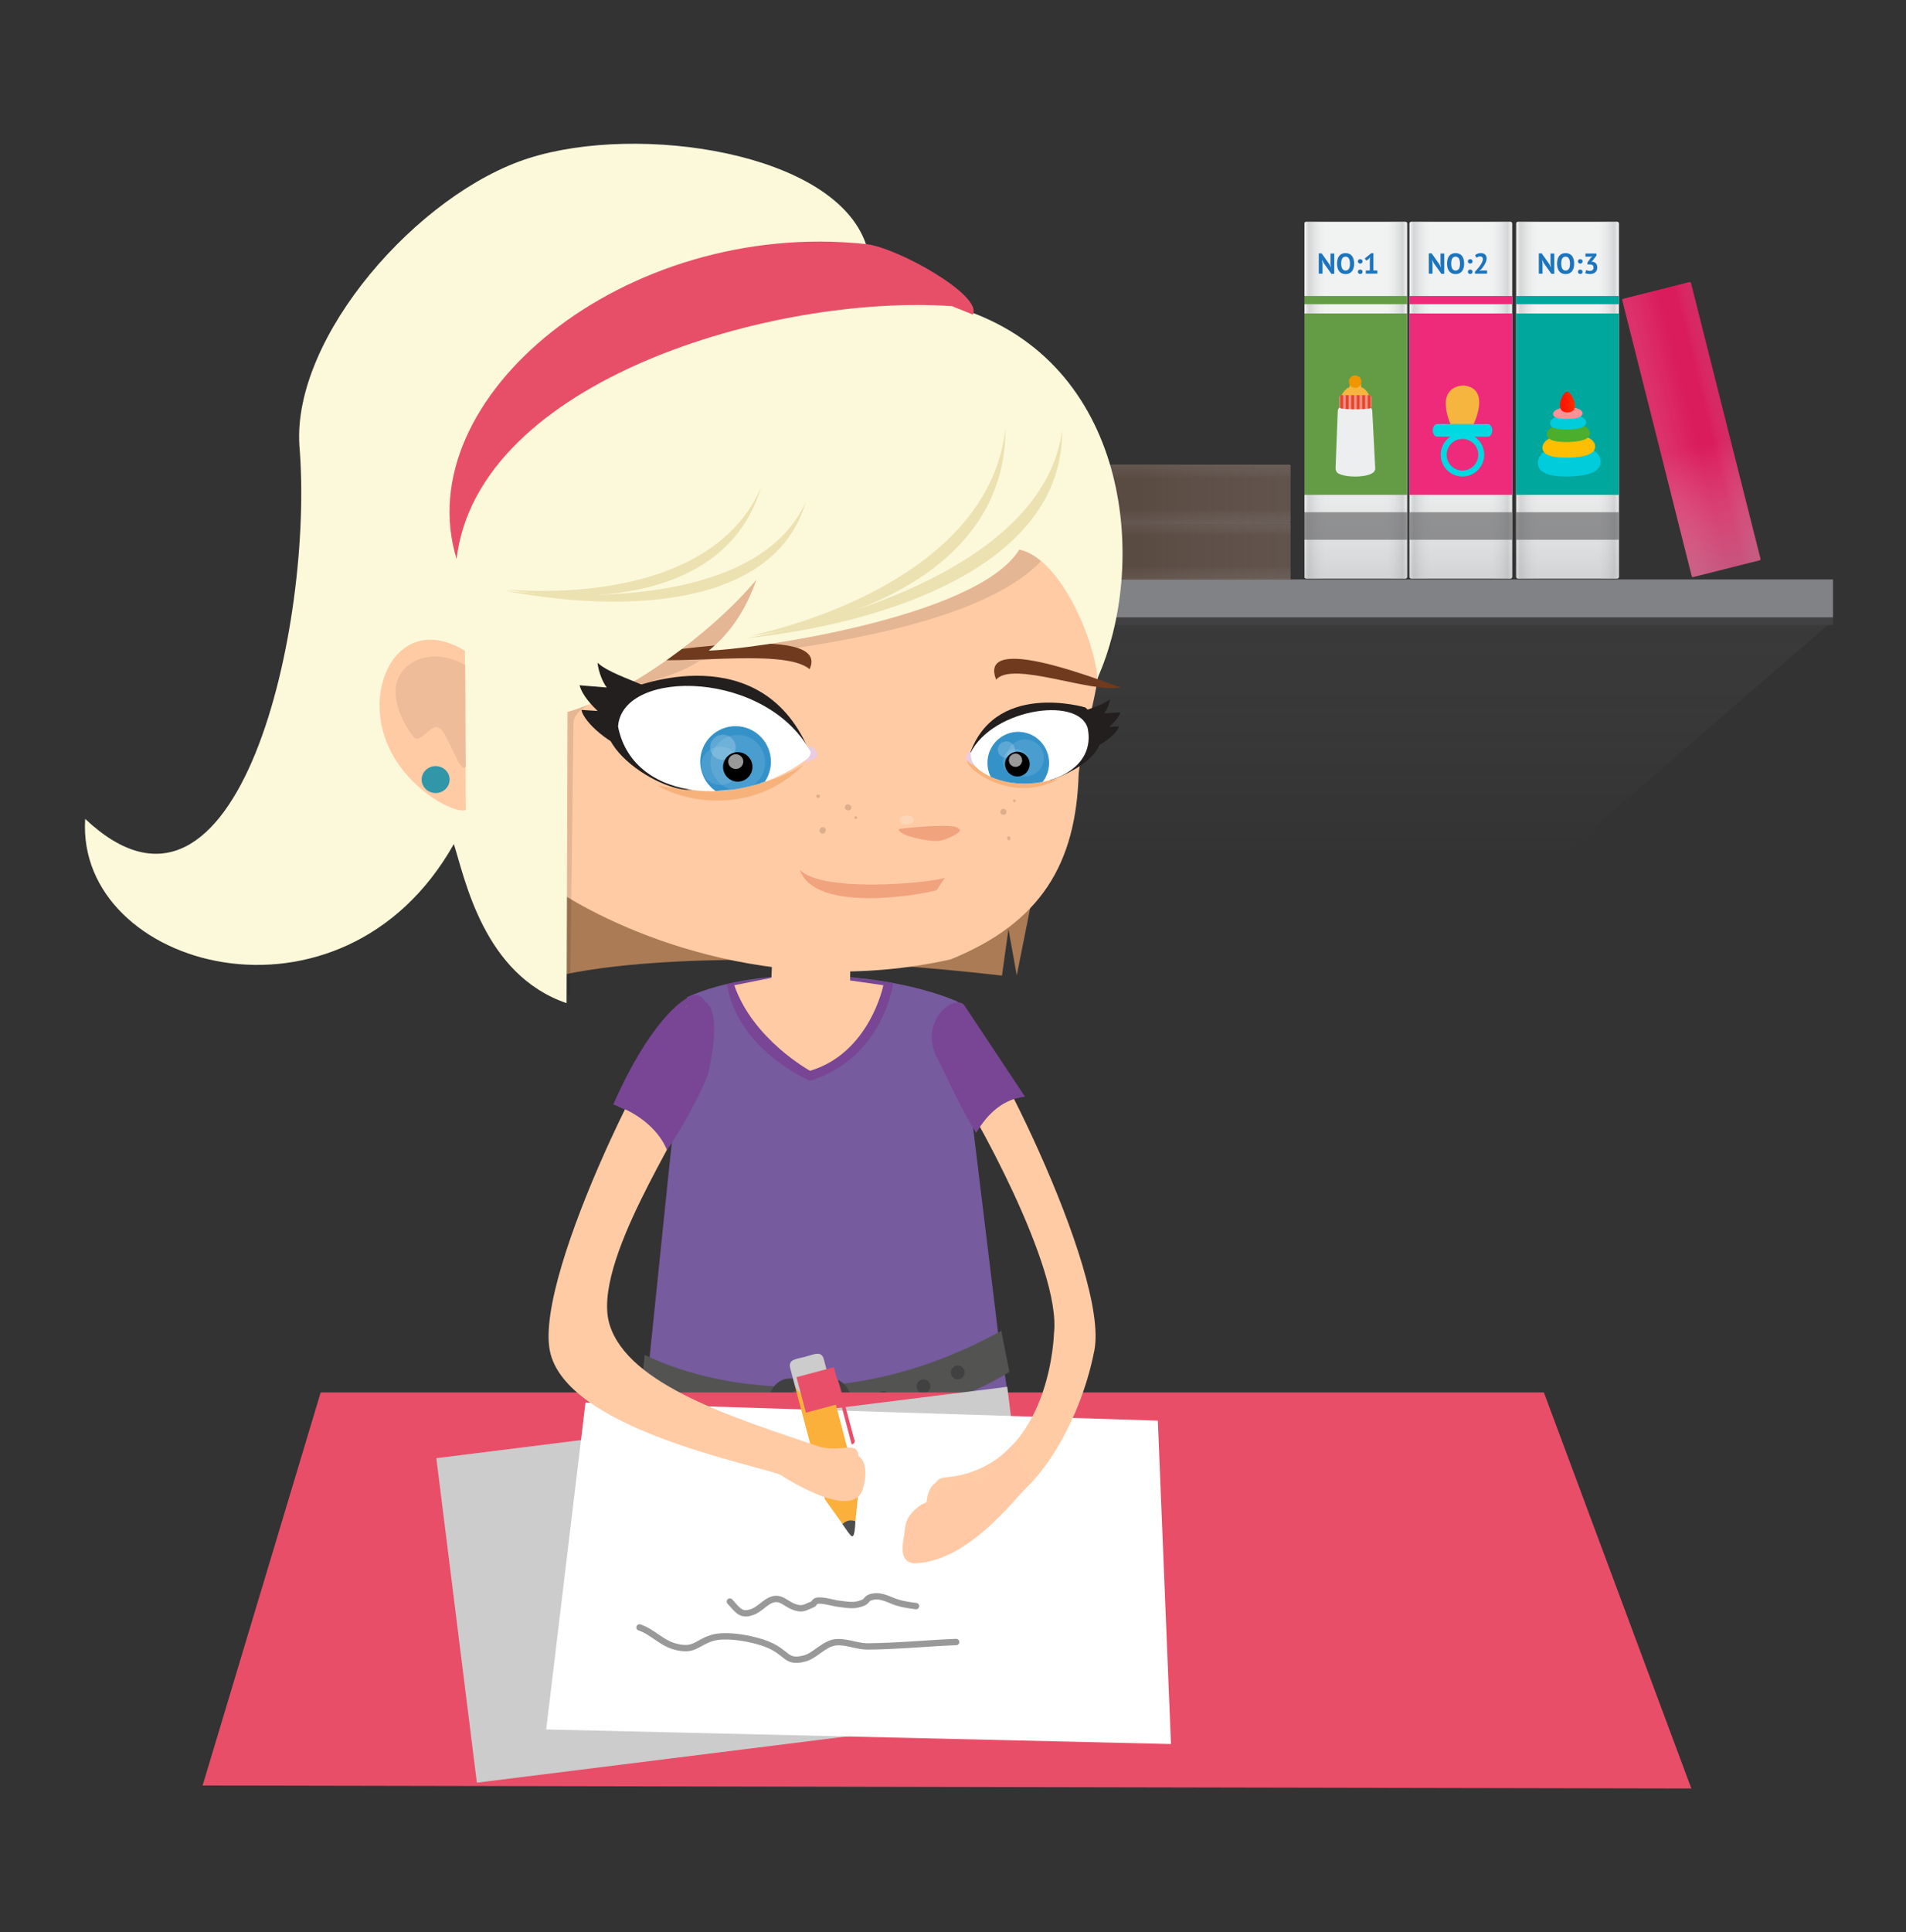<svg enable-background="new 675 674 150 152" height="152" viewBox="675 674 150 152" width="150" xmlns="http://www.w3.org/2000/svg" xmlns:xlink="http://www.w3.org/1999/xlink"><rect x="675" y="674" width="150" height="152" fill="#333333" stroke="none"/><linearGradient id="a" gradientTransform="matrix(1 0 0 -1 -402.055 1196.359)" gradientUnits="userSpaceOnUse" x1="1185.996" x2="1185.996" y1="494.504" y2="454.974"><stop offset="0" stop-color="#414042"/><stop offset="1" stop-color="#808285" stop-opacity="0"/></linearGradient><linearGradient id="b"><stop offset="0" stop-color="#f1f2f2"/><stop offset=".043" stop-color="#a7a9ac"/><stop offset=".226" stop-color="#f1f2f2" stop-opacity="0"/></linearGradient><linearGradient id="c" gradientTransform="matrix(0 1 -1 0 1054.496 -1207.295)" gradientUnits="userSpaceOnUse" x1="1917.846" x2="1922.373" xlink:href="#b" y1="290.873" y2="290.873"/><linearGradient id="d" gradientTransform="matrix(0 -1 -1 0 1054.498 1951.811)" gradientUnits="userSpaceOnUse" x1="1236.69" x2="1241.219" xlink:href="#b" y1="290.875" y2="290.875"/><linearGradient id="e"><stop offset="0" stop-color="#a7a9ac"/><stop offset=".618" stop-color="#f1f2f2" stop-opacity="0"/></linearGradient><linearGradient id="f" gradientTransform="matrix(0 -1 -1 0 1054.498 1951.811)" gradientUnits="userSpaceOnUse" x1="1238.955" x2="1238.955" xlink:href="#e" y1="278.237" y2="296.977"/><linearGradient id="g" gradientTransform="matrix(0 1 -1 0 1054.496 -1207.295)" gradientUnits="userSpaceOnUse" x1="1922.369" x2="1926.898" xlink:href="#b" y1="290.873" y2="290.873"/><linearGradient id="h" gradientTransform="matrix(0 -1 -1 0 1054.498 1951.811)" gradientUnits="userSpaceOnUse" x1="1232.209" x2="1236.736" xlink:href="#b" y1="290.875" y2="290.875"/><linearGradient id="i" gradientTransform="matrix(0 -1 -1 0 1054.498 1951.811)" gradientUnits="userSpaceOnUse" x1="1234.47" x2="1234.47" xlink:href="#e" y1="278.24" y2="296.98"/><linearGradient id="j" gradientTransform="matrix(-1 0 0 -1 2757.051 1196.359)" gradientUnits="userSpaceOnUse" x1="1971.312" x2="1979.391" xlink:href="#b" y1="490.88" y2="490.88"/><linearGradient id="k" gradientTransform="matrix(1 0 0 -1 -402.055 1196.359)" gradientUnits="userSpaceOnUse" x1="1179.715" x2="1187.793" xlink:href="#b" y1="490.88" y2="490.88"/><linearGradient id="l" gradientTransform="matrix(1 0 0 -1 -402.055 1196.359)" gradientUnits="userSpaceOnUse" x1="1183.755" x2="1183.755" xlink:href="#e" y1="477.179" y2="497.494"/><linearGradient id="m" gradientTransform="matrix(-1 0 0 -1 2757.051 1196.359)" gradientUnits="userSpaceOnUse" x1="1963.049" x2="1971.125" xlink:href="#b" y1="490.88" y2="490.88"/><linearGradient id="n" gradientTransform="matrix(1 0 0 -1 -402.055 1196.359)" gradientUnits="userSpaceOnUse" x1="1187.98" x2="1196.057" xlink:href="#b" y1="490.88" y2="490.88"/><linearGradient id="o" gradientTransform="matrix(1 0 0 -1 -402.055 1196.359)" gradientUnits="userSpaceOnUse" x1="1192.02" x2="1192.02" xlink:href="#e" y1="477.179" y2="497.494"/><linearGradient id="p" gradientTransform="matrix(-1 0 0 -1 2757.051 1196.359)" gradientUnits="userSpaceOnUse" x1="1954.648" x2="1962.725" xlink:href="#b" y1="490.88" y2="490.88"/><linearGradient id="q" gradientTransform="matrix(1 0 0 -1 -402.055 1196.359)" gradientUnits="userSpaceOnUse" x1="1196.381" x2="1204.457" xlink:href="#b" y1="490.88" y2="490.88"/><linearGradient id="r" gradientTransform="matrix(1 0 0 -1 -402.055 1196.359)" gradientUnits="userSpaceOnUse" x1="1200.42" x2="1200.42" xlink:href="#e" y1="477.179" y2="497.494"/><clipPath id="s"><path d="m782.754 705.089h-2.17c-.102 0-.184.082-.184.183v.678c0 .101.082.182.184.182h.023c.197.036.6.061 1.061.061.463 0 .863-.025 1.061-.061h.025c.102 0 .184-.082.184-.182v-.678c0-.102-.083-.183-.184-.183z"/></clipPath><linearGradient id="t" gradientTransform="matrix(1 -.03 -.03 -1 -393.152 1259.349)" gradientUnits="userSpaceOnUse" x1="1206.779" x2="1207.963" y1="518.075" y2="518.075"><stop offset="0" stop-color="#ff1500"/><stop offset="1" stop-color="#ff3e00"/></linearGradient><linearGradient id="u" gradientTransform="matrix(-.97 .244 -.244 -.97 2782.622 772.647)" gradientUnits="userSpaceOnUse" x1="1895.953" x2="1901.532" y1="545.436" y2="545.436"><stop offset=".043" stop-color="#a7a9ac"/><stop offset=".226" stop-color="#f1f2f2" stop-opacity="0"/></linearGradient><linearGradient id="v" gradientTransform="matrix(.97 -.244 -.244 -.97 -280.375 1544.556)" gradientUnits="userSpaceOnUse" x1="1257.156" x2="1268.385" y1="545.359" y2="545.359"><stop offset="0" stop-color="#f1f2f2"/><stop offset=".226" stop-color="#f1f2f2" stop-opacity="0"/></linearGradient><linearGradient id="w" gradientTransform="matrix(.97 -.244 -.244 -.97 -280.375 1544.556)" gradientUnits="userSpaceOnUse" x1="1259.945" x2="1259.945" xlink:href="#e" y1="534.341" y2="550.678"/><clipPath id="x"><path d="m738.918 733.375c-3.368-6.708-14.945-6.874-15.279-2.226 1.205 6.184 10.213 6.498 15.279 2.226z"/></clipPath><clipPath id="y"><path d="m751.215 733.612c2.102 3.494 10.316 2.336 9.389-2.312-.733-2.664-8.005-1.467-9.389 2.312z"/></clipPath><path d="m791.559 746.775 27.834-24.077-70.904-.123v24.2z" fill="url(#a)" opacity=".3"/><path d="m748.489 719.583h70.765v3.594h-70.765z" fill="#414042"/><path d="m748.489 719.583h70.765v2.979h-70.765z" fill="#808285"/><path d="m776.445 710.55c.068 0 .123.034.123.075v4.378c0 .042-.055.076-.123.076h-25.645c-.067 0-.123-.034-.123-.076v-4.378c0-.041.056-.075.123-.075z" fill="#594a42"/><path d="m776.445 715.078c.068 0 .123-.034.123-.075v-4.378c0-.041-.055-.075-.123-.075h-25.645c-.067 0-.123.034-.123.075v4.378c0 .042.056.075.123.075z" fill="url(#c)" opacity=".1"/><path d="m776.445 710.592c.068 0 .123.034.123.075v4.378c0 .041-.055.075-.123.075h-25.645c-.067 0-.123-.034-.123-.075v-4.378c0-.042.056-.075.123-.075z" fill="url(#d)" opacity=".1"/><path d="m776.445 715.12c.068 0 .123-.034.123-.076v-4.377c0-.042-.055-.075-.123-.075h-25.645c-.067 0-.123.034-.123.075v4.377c0 .042.056.076.123.076z" fill="url(#f)" opacity=".1"/><path d="m752.213 711.194h4.385v3.323h-4.385z" fill="#ee2a7b"/><g fill="#594a42"><path d="m753.999 714.245v-.027h-.036l-.016-.051h.052v-.048h.044v.048h.075c.015 0 .023-.001.03-.004.006-.002.008-.008.008-.016 0-.005 0-.01-.002-.013 0-.004-.002-.008-.004-.013l.039-.009c.004.007.007.015.009.024.003.01.003.02.003.029 0 .018-.004.031-.014.04-.01.008-.024.012-.046.012h-.099v.027z"/><path d="m754.196 713.966h-.112c-.016 0-.027.002-.033.007-.008.004-.012.013-.012.024 0 .009.003.017.01.023.005.007.013.012.021.015h.126v.051h-.276v-.051h.102v-.001c-.008-.006-.016-.014-.02-.023-.006-.009-.008-.021-.008-.035 0-.01.002-.019.004-.027.002-.007.006-.014.013-.019s.015-.009.024-.011c.01-.003.023-.004.038-.004h.123z"/><path d="m754.18 713.714c.006.008.012.019.016.032.004.014.006.028.006.043 0 .032-.008.055-.027.069-.018.015-.044.022-.076.022-.034 0-.061-.009-.078-.025-.018-.017-.025-.04-.025-.07 0-.01.002-.02.004-.029.003-.009.006-.018.013-.025.007-.008.015-.014.024-.018s.023-.007.038-.007c.005 0 .012 0 .019.001.006.001.012.002.02.003v.118c.017-.001.028-.005.037-.013.008-.007.013-.02.013-.038 0-.01-.001-.02-.005-.028-.003-.009-.007-.016-.01-.02zm-.145.073c0 .013.004.024.012.03s.019.011.031.012v-.073c-.014-.001-.024.001-.031.007-.008.005-.012.012-.012.024z"/><path d="m754.707 714.029.111-.012v-.003l-.113-.013-.35-.11v-.081l.352-.108.111-.013v-.004l-.113-.013-.35-.077v-.125l.635.173v.083l-.352.112-.096.016v.004l.098.015.348.112v.087l-.633.173v-.134z"/><path d="m754.67 713.461c-.105 0-.186-.023-.242-.069-.058-.046-.086-.112-.086-.198 0-.044.008-.084.023-.118s.038-.062.066-.084c.029-.022.064-.039.104-.049.041-.011.085-.016.135-.016.104 0 .186.023.242.07s.086.112.086.197c0 .046-.008.085-.023.119-.016.033-.039.061-.067.083s-.063.038-.103.049c-.041.011-.086.016-.135.016zm0-.129c.031 0 .061-.003.088-.008.026-.005.049-.014.068-.025s.034-.025.045-.042c.012-.018.017-.038.017-.062 0-.044-.017-.077-.052-.102-.033-.024-.09-.036-.166-.036-.031 0-.06.002-.086.007-.025.005-.049.013-.068.024s-.036.025-.047.042c-.011.018-.018.039-.018.064 0 .044.019.078.054.102.034.024.091.036.165.036z"/><path d="m754.361 712.838c-.003-.014-.004-.028-.008-.044-.002-.016-.003-.032-.004-.048-.002-.016-.003-.031-.003-.046-.001-.015-.001-.029-.001-.042 0-.029.003-.058.008-.087.006-.028.015-.054.028-.076.014-.023.031-.041.055-.054s.052-.02.087-.02c.051 0 .094.012.125.036.033.024.055.056.068.096l.028-.044.24-.144v.142l-.247.143-.012.065h.259v.123zm.094-.189c0 .013 0 .025.001.037.001.013.002.022.004.029h.183v-.053c0-.034-.008-.061-.023-.082s-.041-.031-.076-.031c-.028 0-.049.008-.064.025-.017.018-.025.043-.025.075z"/><path d="m754.985 711.897v.399h-.63v-.123h.52v-.276z"/><path d="m754.355 711.834c-.002-.013-.004-.027-.005-.043-.002-.016-.003-.032-.003-.049-.001-.017-.001-.033-.002-.049 0-.016 0-.03 0-.042 0-.056.008-.104.023-.143.016-.04.037-.072.065-.097.028-.024.062-.042.102-.054.038-.012.081-.018.128-.018.043 0 .084.005.124.017.04.011.074.029.104.054.031.025.056.059.074.1.02.041.028.092.028.152 0 .01-.001.022-.001.039-.001.016-.002.032-.002.049-.002.017-.002.034-.004.049 0 .016-.002.027-.002.035zm.1-.194c0 .013 0 .027.001.04.001.014.002.024.003.031h.422c.002-.003.002-.007.002-.013 0-.005 0-.012 0-.019.001-.006.001-.013.002-.019 0-.006 0-.011 0-.014 0-.035-.006-.063-.018-.087-.013-.023-.029-.042-.05-.055s-.044-.023-.071-.028c-.026-.005-.053-.008-.082-.008-.023 0-.049.002-.074.007s-.047.014-.067.027-.036.03-.048.053c-.014.023-.02.051-.02.085z"/><path d="m776.445 715.074c.068 0 .123.034.123.075v4.378c0 .042-.055.075-.123.075h-25.645c-.067 0-.123-.034-.123-.075v-4.378c0-.042.056-.075.123-.075z"/></g><path d="m776.445 719.602c.068 0 .123-.034.123-.075v-4.378c0-.042-.055-.075-.123-.075h-25.645c-.067 0-.123.034-.123.075v4.378c0 .042.056.075.123.075z" fill="url(#g)" opacity=".1"/><path d="m776.445 715.074c.068 0 .123.034.123.075v4.378c0 .042-.055.075-.123.075h-25.645c-.067 0-.123-.034-.123-.075v-4.378c0-.042.056-.075.123-.075z" fill="url(#h)" opacity=".1"/><path d="m776.445 719.602c.068 0 .123-.034.123-.075v-4.378c0-.042-.055-.075-.123-.075h-25.645c-.067 0-.123.033-.123.075v4.378c0 .042.056.075.123.075z" fill="url(#i)" opacity=".1"/><path d="m752.213 715.718h4.385v3.323h-4.385z" fill="#00a79d"/><path d="m753.999 718.769v-.027h-.036l-.016-.051h.052v-.048h.044v.048h.075c.015 0 .023-.001.03-.004.006-.002.008-.007.008-.015 0-.005 0-.01-.002-.013 0-.004-.002-.009-.004-.014l.039-.009c.004.007.007.016.009.025.003.009.003.019.003.029 0 .018-.004.031-.014.04-.01.008-.024.013-.046.013h-.099v.027z" fill="#594a42"/><path d="m754.196 718.489h-.112c-.016 0-.027.003-.033.007-.008.004-.012.013-.012.024 0 .009.003.017.01.023.005.007.013.012.021.015h.126v.051h-.276v-.051h.102v-.001c-.008-.006-.016-.014-.02-.023-.006-.009-.008-.021-.008-.035 0-.01.002-.019.004-.026s.006-.014.013-.019.015-.009.024-.011c.01-.003.023-.003.038-.003h.123z" fill="#594a42"/><path d="m754.18 718.238c.006.008.012.019.016.032.004.014.006.028.006.044 0 .032-.008.055-.027.069-.018.015-.044.022-.076.022-.034 0-.061-.008-.078-.025s-.025-.04-.025-.07c0-.01.002-.02.004-.029.003-.009.006-.018.013-.025s.015-.014.024-.018.023-.007.038-.007c.005 0 .012 0 .019.001.006 0 .012.001.02.003v.118c.017-.001.028-.005.037-.013.008-.007.013-.02.013-.038 0-.011-.001-.02-.005-.028-.003-.009-.007-.016-.01-.02zm-.145.073c0 .013.004.023.012.03s.019.011.031.012v-.073c-.014-.001-.024.001-.031.007-.008.005-.012.012-.012.024z" fill="#594a42"/><path d="m754.707 718.553.111-.012v-.003l-.113-.013-.35-.11v-.081l.352-.108.111-.013v-.003l-.113-.014-.35-.076v-.125l.635.174v.083l-.352.112-.096.015v.005l.098.015.348.112v.087l-.633.172v-.134z" fill="#594a42"/><path d="m754.67 717.985c-.105 0-.186-.022-.242-.069-.058-.046-.086-.112-.086-.198 0-.045.008-.084.023-.118.016-.034.038-.062.066-.084.029-.023.064-.04.104-.05.041-.011.085-.016.135-.016.104 0 .186.023.242.07s.086.112.086.197c0 .046-.008.085-.023.119-.016.033-.039.061-.067.083s-.063.039-.103.049c-.041.012-.086.017-.135.017zm0-.13c.031 0 .061-.002.088-.008.026-.005.049-.014.068-.024.02-.012.034-.025.045-.043.012-.018.017-.038.017-.062 0-.043-.017-.077-.052-.101-.033-.024-.09-.036-.166-.036-.031 0-.06.002-.086.007-.025.005-.049.013-.068.024-.02.01-.036.024-.047.042s-.018.039-.018.064c0 .043.019.078.054.102.034.024.091.035.165.035z" fill="#594a42"/><path d="m754.361 717.362c-.003-.014-.004-.028-.008-.044-.002-.016-.003-.032-.004-.048-.002-.016-.003-.031-.003-.046-.001-.016-.001-.029-.001-.042 0-.029.003-.058.008-.086.006-.029.015-.054.028-.077s.031-.041.055-.054.052-.02.087-.02c.051 0 .094.012.125.036.033.024.055.056.068.096l.028-.044.24-.144v.143l-.247.143-.012.064h.259v.124zm.094-.189c0 .013 0 .025.001.037.001.013.002.022.004.029h.183v-.052c0-.034-.008-.062-.023-.082s-.041-.03-.076-.03c-.028 0-.049.008-.064.025s-.025.041-.025.073z" fill="#594a42"/><path d="m754.985 716.421v.399h-.63v-.123h.52v-.276z" fill="#594a42"/><path d="m754.355 716.357c-.002-.013-.004-.026-.005-.042-.002-.016-.003-.032-.003-.049-.001-.017-.001-.033-.002-.049 0-.016 0-.03 0-.042 0-.056.008-.104.023-.144.016-.04.037-.072.065-.097.028-.024.062-.042.102-.054.038-.011.081-.017.128-.017.043 0 .084.005.124.016s.074.029.104.054c.031.025.056.059.074.099.02.042.028.092.028.153 0 .01-.001.022-.001.038-.001.017-.002.033-.002.05-.002.017-.002.033-.004.049 0 .016-.002.027-.002.035zm.1-.193c0 .013 0 .027.001.04.001.014.002.024.003.031h.422c.002-.003.002-.007.002-.013 0-.005 0-.012 0-.019.001-.007.001-.013.002-.019 0-.006 0-.01 0-.014 0-.035-.006-.064-.018-.086-.013-.023-.029-.042-.05-.056-.021-.013-.044-.022-.071-.028-.026-.005-.053-.008-.082-.008-.023 0-.049.002-.074.007s-.047.014-.067.027-.036.031-.048.053c-.014.023-.02.051-.02.085z" fill="#594a42"/><path d="m785.738 719.378c0 .074-.061.134-.135.134h-7.809c-.074 0-.135-.06-.135-.134v-27.798c0-.074.061-.134.135-.134h7.809c.074 0 .135.06.135.134z" fill="#f1f2f2"/><path d="m777.66 719.378c0 .074.061.134.135.134h7.809c.074 0 .135-.06.135-.134v-27.798c0-.074-.061-.134-.135-.134h-7.809c-.074 0-.135.06-.135.134z" fill="url(#j)" opacity=".4"/><path d="m785.738 719.378c0 .074-.061.134-.135.134h-7.809c-.074 0-.135-.06-.135-.134v-27.798c0-.074.061-.134.135-.134h7.809c.074 0 .135.06.135.134z" fill="url(#k)" opacity=".4"/><path d="m777.66 719.378c0 .074.061.134.135.134h7.809c.074 0 .135-.06.135-.134v-27.798c0-.074-.061-.134-.135-.134h-7.809c-.074 0-.135.06-.135.134z" fill="url(#l)" opacity=".4"/><path d="m777.66 697.287h8.078v.642h-8.078z" fill="#649c46"/><path d="m777.66 714.293h8.078v2.166h-8.078z" fill="#58595b" opacity=".6"/><path d="m777.66 698.659h8.078v14.268h-8.078z" fill="#649c46"/><path d="m794.002 719.378c0 .074-.059.134-.135.134h-7.807c-.074 0-.135-.06-.135-.134v-27.798c0-.074.061-.134.135-.134h7.807c.076 0 .135.06.135.134z" fill="#f1f2f2"/><path d="m785.926 719.378c0 .074.061.134.135.134h7.807c.076 0 .135-.06.135-.134v-27.798c0-.074-.059-.134-.135-.134h-7.807c-.074 0-.135.06-.135.134z" fill="url(#m)" opacity=".4"/><path d="m794.002 719.378c0 .074-.059.134-.135.134h-7.807c-.074 0-.135-.06-.135-.134v-27.798c0-.074.061-.134.135-.134h7.807c.076 0 .135.06.135.134z" fill="url(#n)" opacity=".4"/><path d="m785.926 719.378c0 .074.061.134.135.134h7.807c.076 0 .135-.06.135-.134v-27.798c0-.074-.059-.134-.135-.134h-7.807c-.074 0-.135.06-.135.134z" fill="url(#o)" opacity=".4"/><path d="m785.926 697.287h8.076v.642h-8.076z" fill="#ee2a7b"/><path d="m785.926 714.293h8.076v2.166h-8.076z" fill="#58595b" opacity=".6"/><path d="m785.926 698.659h8.076v14.268h-8.076z" fill="#ee2a7b"/><path d="m802.402 719.378c0 .074-.059.134-.133.134h-7.809c-.074 0-.135-.06-.135-.134v-27.798c0-.074.061-.134.135-.134h7.809c.074 0 .133.06.133.134z" fill="#f1f2f2"/><path d="m794.326 719.378c0 .074.061.134.135.134h7.809c.074 0 .133-.06.133-.134v-27.798c0-.074-.059-.134-.133-.134h-7.809c-.074 0-.135.06-.135.134z" fill="url(#p)" opacity=".4"/><path d="m802.402 719.378c0 .074-.059.134-.133.134h-7.809c-.074 0-.135-.06-.135-.134v-27.798c0-.074.061-.134.135-.134h7.809c.074 0 .133.06.133.134z" fill="url(#q)" opacity=".4"/><path d="m794.326 719.378c0 .074.061.134.135.134h7.809c.074 0 .133-.06.133-.134v-27.798c0-.074-.059-.134-.133-.134h-7.809c-.074 0-.135.06-.135.134z" fill="url(#r)" opacity=".4"/><path d="m794.326 697.287h8.076v.642h-8.076z" fill="#00a79d"/><path d="m794.326 714.293h8.076v2.166h-8.076z" fill="#58595b" opacity=".6"/><path d="m794.326 698.659h8.076v14.268h-8.076z" fill="#00a79d"/><g fill="#1c75bc"><path d="m779.18 694.702-.125-.249h-.012l.037.249v.826h-.295v-1.596h.227l.6.844.121.243h.01l-.035-.243v-.833h.295v1.596h-.227z"/><path d="m780.223 694.735c0-.264.059-.467.176-.61.115-.143.281-.214.496-.214.113 0 .213.02.297.059.084.04.154.095.211.168.057.072.098.159.123.26.029.102.043.213.043.337 0 .264-.061.467-.176.61-.117.143-.283.214-.498.214-.113 0-.213-.02-.299-.059-.084-.04-.154-.095-.209-.168-.055-.072-.096-.159-.123-.26-.028-.101-.041-.213-.041-.337zm.326 0c0 .08.006.153.02.221.016.067.035.125.062.173.029.048.064.086.107.113.045.027.098.041.156.041.109 0 .195-.043.256-.129.061-.085.092-.226.092-.418 0-.077-.008-.148-.021-.215-.012-.066-.031-.125-.059-.174s-.062-.089-.105-.117c-.045-.028-.098-.042-.162-.042-.109 0-.195.044-.254.132-.063.088-.092.227-.092.415z"/><path d="m781.863 694.559c0-.053.018-.095.051-.125.033-.031.076-.046.131-.046.057 0 .104.015.137.046.031.031.049.073.049.125s-.018.095-.049.127c-.033.032-.08.047-.137.047-.055 0-.098-.016-.131-.047s-.051-.075-.051-.127zm0 .819c0-.053.018-.095.051-.125s.076-.046.131-.046c.057 0 .104.016.137.046.031.031.049.073.049.125s-.018.095-.049.127c-.033.032-.08.047-.137.047-.055 0-.098-.016-.131-.047s-.051-.074-.051-.127z"/><path d="m782.49 695.278h.314v-.894l.035-.154-.109.133-.201.138-.125-.169.516-.417h.166v1.362h.309v.249h-.904v-.248z"/><path d="m787.838 694.702-.125-.249h-.01l.035.249v.826h-.293v-1.596h.225l.6.844.121.243h.012l-.037-.243v-.833h.295v1.596h-.227z"/><path d="m788.881 694.735c0-.264.059-.467.174-.61.117-.143.283-.214.498-.214.113 0 .213.02.297.059.084.04.156.095.211.168.055.072.098.159.125.26.027.102.039.213.039.337 0 .264-.057.467-.176.61-.115.143-.281.214-.496.214-.113 0-.215-.02-.299-.059-.084-.04-.154-.095-.209-.168-.055-.072-.096-.159-.123-.26s-.041-.213-.041-.337zm.326 0c0 .08.008.153.021.221.012.067.033.125.061.173.027.048.064.086.107.113.045.027.096.041.156.041.111 0 .195-.043.256-.129.061-.085.092-.226.092-.418 0-.077-.008-.148-.02-.215-.014-.066-.033-.125-.061-.174s-.062-.089-.105-.117c-.045-.028-.098-.042-.162-.042-.109 0-.195.044-.256.132-.058.088-.089.227-.089.415z"/><path d="m790.521 694.559c0-.053.018-.095.051-.125.033-.031.076-.046.131-.046.057 0 .102.015.135.046s.051.073.051.125-.018.095-.051.127-.078.047-.135.047c-.055 0-.098-.016-.131-.047s-.051-.075-.051-.127zm0 .819c0-.053.018-.095.051-.125s.076-.046.131-.046c.057 0 .102.016.135.046s.051.073.051.125-.018.095-.051.127-.078.047-.135.047c-.055 0-.098-.016-.131-.047s-.051-.074-.051-.127z"/><path d="m791.996 694.331c0 .077-.016.154-.043.233s-.064.155-.105.231c-.043.075-.092.148-.143.218-.053.07-.104.134-.154.193l-.119.093v.011l.162-.032h.436v.25h-.953v-.152c.035-.038.078-.082.121-.132.047-.051.092-.104.139-.161.045-.057.09-.115.135-.176.043-.06.082-.121.117-.182s.062-.12.082-.178c.021-.057.031-.111.031-.163 0-.062-.018-.113-.053-.153s-.092-.06-.168-.06c-.049 0-.098.01-.15.03-.049.021-.092.047-.127.079l-.117-.208c.059-.048.125-.087.199-.117.076-.029.164-.044.264-.044.064 0 .125.009.18.027.055.019.102.045.141.08.039.034.07.078.092.13.021.052.033.113.033.183z"/><path d="m796.496 694.702-.123-.249h-.012l.035.249v.826h-.293v-1.596h.227l.6.844.119.243h.012l-.037-.243v-.833h.295v1.596h-.227z"/><path d="m797.539 694.735c0-.264.059-.467.176-.61.115-.143.281-.214.496-.214.113 0 .213.02.297.059.086.04.154.095.211.168.057.072.098.159.125.26.027.102.041.213.041.337 0 .264-.059.467-.176.61s-.283.214-.498.214c-.113 0-.213-.02-.297-.059-.086-.04-.156-.095-.211-.168-.055-.072-.096-.159-.123-.26-.025-.101-.041-.213-.041-.337zm.326 0c0 .08.008.153.021.221.014.067.033.125.062.173.027.048.062.086.107.113.043.027.096.041.154.041.111 0 .197-.043.256-.129.062-.085.092-.226.092-.418 0-.077-.008-.148-.02-.215-.014-.066-.033-.125-.061-.174s-.062-.089-.105-.117-.098-.042-.162-.042c-.109 0-.195.044-.254.132-.06.088-.09.227-.09.415z"/><path d="m799.182 694.559c0-.053.016-.095.049-.125.033-.031.076-.046.131-.046.057 0 .104.015.137.046s.049.073.049.125-.016.095-.049.127-.08.047-.137.047c-.055 0-.098-.016-.131-.047s-.049-.075-.049-.127zm0 .819c0-.053.016-.095.049-.125s.076-.046.131-.046c.057 0 .104.016.137.046s.049.073.049.125-.016.095-.049.127-.08.047-.137.047c-.055 0-.098-.016-.131-.047s-.049-.074-.049-.127z"/><path d="m800.125 695.31c.092 0 .164-.025.213-.075s.072-.11.072-.181c0-.086-.023-.149-.076-.19-.051-.041-.131-.061-.24-.061h-.164v-.156l.273-.374.129-.102-.178.021h-.381v-.25h.865v.161l-.32.428-.1.061v.011l.096-.014c.053.004.104.017.15.036.047.02.088.048.125.085.035.037.062.083.084.137.021.054.031.117.031.188 0 .088-.014.166-.043.23s-.07.12-.123.163c-.053.044-.111.076-.182.097-.068.021-.145.031-.225.031-.066 0-.135-.006-.205-.018-.072-.012-.129-.029-.172-.052l.078-.245c.041.02.084.036.131.048s.101.021.162.021z"/></g><path d="m783.23 710.859-.232-4.514c0-.241-.232-.437-.52-.437h-1.678c-.287 0-.52.195-.52.437l-.174 4.514c0 .078.025.151.066.214.051.23.691.413 1.473.413.6 0 1.115-.107 1.346-.261.144-.078.239-.212.239-.366z" fill="#eceef0"/><path d="m782.215 704.498c-.164-.051-.092-.316-.092-.316l-.455.169-.455-.169s.074.265-.092.316c-.166.052-.598.472-.59.874.008.309 2.266.309 2.273 0 .008-.402-.423-.822-.589-.874z" fill="#f6b53e"/><circle cx="781.65" cy="704.023" fill="#f09600" r=".49"/><path d="m782.754 705.089h-2.17c-.102 0-.184.082-.184.183v.678c0 .101.082.182.184.182h.023c.197.036.6.061 1.061.061.463 0 .863-.025 1.061-.061h.025c.102 0 .184-.082.184-.182v-.678c0-.102-.083-.183-.184-.183z" fill="#f39184"/><g clip-path="url(#s)" fill="#e3462d"><path d="m780.473 704.976h.229v1.331h-.229z"/><path d="m780.904 704.976h.229v1.331h-.229z"/><path d="m781.338 704.976h.229v1.331h-.229z"/><path d="m781.771 704.976h.229v1.331h-.229z"/><path d="m782.203 704.976h.23v1.331h-.23z"/><path d="m782.637 704.976h.229v1.331h-.229z"/></g><path d="m800.971 710.291c-.035-.848-1.139-1.307-2.498-1.272-.004 0-.01 0-.012 0-.006 0-.01 0-.014 0-1.359.046-2.434.57-2.418 1.417.016.848 1.131 1.083 2.492 1.045h.012.012c1.361-.043 2.459-.343 2.426-1.19z" fill="#00ccdc"/><path d="m800.537 709.108c-.027-.632-.951-.972-2.094-.942-.002 0-.006 0-.01 0s-.006 0-.01 0c-1.141.038-2.043.432-2.031 1.065s.945.804 2.086.772h.01s.008 0 .012 0c1.141-.036 2.064-.262 2.037-.895z" fill="#ffbf00"/><path d="m800.131 708.065c-.021-.498-.779-.765-1.713-.741-.002 0-.006 0-.008 0-.004 0-.006 0-.008 0-.936.031-1.676.343-1.666.841s.773.633 1.709.607h.008.008c.934-.029 1.691-.209 1.67-.707z" fill="#4cae2d"/><path d="m799.824 707.218c-.018-.4-.65-.613-1.428-.593-.002 0-.006 0-.008 0s-.004 0-.006 0c-.779.025-1.396.276-1.391.676s.645.507 1.424.486h.008s.004 0 .006 0c.78-.025 1.413-.169 1.395-.569z" fill="#00ccdc"/><path d="m799.539 706.506c-.014-.313-.527-.479-1.162-.463-.002 0-.004 0-.006 0s-.004 0-.006 0c-.635.021-1.139.218-1.133.531s.525.397 1.16.379h.006s.004 0 .006 0c.635-.019 1.149-.133 1.135-.447z" fill="#ff9197"/><path d="m798.375 706.438c-1.131.018-.41-1.622-.049-1.629.36-.008 1.176 1.61.049 1.629z" fill="url(#t)"/><path d="m789.154 707.354 1.82.001s1.367-2.751-.725-3.026c0 0-1.252-.092-1.459 1.136.003-.001-.112.865.364 1.889z" fill="#f6b53e"/><path d="m792.438 707.857c0 .276-.156.5-.352.5l-3.982-.004c-.195 0-.352-.225-.352-.5 0-.277.158-.501.354-.501l3.98.004c.195 0 .353.224.352.501z" fill="#00d9e2"/><path d="m790.092 711.486c-.945-.001-1.713-.77-1.711-1.715 0-.944.77-1.712 1.715-1.711.943.001 1.711.77 1.711 1.714-.002.946-.77 1.712-1.715 1.712zm.002-2.956c-.686 0-1.244.556-1.244 1.242s.557 1.244 1.244 1.245c.684 0 1.242-.557 1.244-1.243 0-.686-.559-1.243-1.244-1.244z" fill="#00d9e2"/><path d="m813.545 717.947c.016.058-.014.115-.062.127l-5.232 1.318c-.049.013-.102-.024-.115-.083l-5.463-21.676c-.016-.059.014-.115.062-.128l5.23-1.318c.051-.012.104.024.117.083z" fill="#da1c5c"/><path d="m808.135 719.311c.014.058.066.095.117.082l5.23-1.318c.049-.013.078-.07.062-.127l-5.463-21.676c-.014-.058-.066-.095-.117-.082l-5.23 1.318c-.049.013-.078.07-.062.128z" fill="url(#u)" opacity=".1"/><path d="m813.545 717.947c.016.058-.014.115-.062.127l-5.23 1.318c-.051.013-.104-.024-.117-.083l-5.463-21.676c-.016-.059.014-.115.062-.128l5.23-1.318c.051-.012.104.024.117.083z" fill="url(#v)" opacity=".1"/><path d="m808.135 719.311c.014.058.066.095.117.082l5.23-1.318c.049-.013.078-.07.062-.127l-5.463-21.676c-.014-.058-.066-.095-.117-.082l-5.23 1.318c-.049.013-.078.07-.062.128z" fill="url(#w)" opacity=".4"/><path d="m750.376 752.795c-5.33-2.292-15.379-3.046-21.295-.352l-1.525 14.425-2.761 26.787c7.003 6.547 24.964 3.179 31.049.311 0 0-1.158-8.312-2.285-15.029z" fill="#765b9e"/><path d="m736.368 750.942c-.896-.147-4.162.466-4.162.466.863 5.251 6.543 7.608 6.543 7.608 5.79-1.78 6.545-7.685 6.545-7.685s-3.03-.454-3.392-.411" fill="#784694"/><path d="m732.788 751.503 2.92-.58.071-1.677h6.154l-.032 1.882 2.619.374s-1.064 5.327-5.769 6.731c-.001 0-4.491-2.455-5.963-6.73z" fill="#ffcba5"/><path d="m754.435 781.914c-6.084 3.984-22.185 6.95-28.975 1.315l.279-2.658s12.386 6.771 28.06-1.881" fill="#535352"/><circle cx="744.502" cy="783.984" fill="#414141" r=".544"/><circle cx="747.673" cy="783.052" fill="#414141" r=".544"/><circle cx="750.376" cy="781.965" fill="#414141" r=".543"/><path d="m740.38 782.431-3.271.011c-.924 0-1.677.941-1.674 2.098.002 1.158.759 2.094 1.683 2.093l3.272-.014c.924-.003 1.677-.941 1.674-2.098-.003-1.155-.759-2.09-1.684-2.09zm-.72 3.256-1.814.005c-.513.002-.93-.518-.931-1.157-.001-.638.411-1.16.922-1.162l1.817-.002c.512-.002.929.516.929 1.153.002.641-.411 1.161-.923 1.163z" fill="#404041"/><path d="m739.179 784.6c0 .157-.128.283-.285.283l-1.892-.01c-.157.002-.282-.125-.28-.281.001-.157.125-.279.284-.283l1.89.01c.157-.003.283.125.283.281z" fill="#404041"/><path d="m753.854 750.744.511-3.647.653 3.632 3.354-16.824-39.156 1.119-.004 15.688c.003.002 10.279-2.736 34.642.032z" fill="#aa7b55"/><circle cx="756.967" cy="741.372" fill="#ddad8c" r=".237"/><path d="m759.891 734.822c-.197 7.121-2.97 11.764-10.074 14.648-14.163 3.156-26.25-2.248-31.193-5.549-7.688-5.84-8.168-20.484-4.409-30.77 11.945-3.253 20.133-9.529 35.837-9.765 7.476 3.657 10.304 11.152 11.441 18.657.696 5.127-1.161 8.779-1.602 12.779z" fill="#ffcba5"/><circle cx="754.829" cy="736.999" fill="#ddad8c" r=".107"/><circle cx="753.969" cy="737.866" fill="#ddad8c" r=".238"/><ellipse cx="754.391" cy="739.94" fill="#ddad8c" rx=".127" ry=".154"/><path d="m742.311 738.412c.055.023.117-.002.139-.058.023-.053-.004-.118-.06-.139-.057-.021-.12.002-.14.058-.021.057.004.118.061.139z" fill="#ddad8c"/><ellipse cx="741.957" cy="737.178" fill="#ddad8c" rx=".257" ry=".237" transform="matrix(-.928 -.372 .372 -.928 1156.049 1697.626)"/><ellipse cx="739.107" cy="739.364" fill="#ddad8c" rx=".237" ry=".259" transform="matrix(-.926 -.377 .377 -.926 1145.414 1702.616)"/><ellipse cx="739.768" cy="736.86" fill="#ddad8c" rx=".149" ry=".131" transform="matrix(-.929 -.371 .371 -.929 1153.254 1695.635)"/><path d="m750.445 739.19c.531.151-.975.968-1.763.972-.786.002-2.977-.42-2.95-.948 1.795-.236 4.607-.401 4.713-.024z" fill="#f1a37d"/><ellipse cx="746.369" cy="738.51" fill="#fff" opacity=".2" rx=".542" ry=".366"/><path d="m749.352 743.059-.631.966c-1.281.372-9.587 1.844-10.779-1.605 1.709 1.79 9.807 1.095 11.41.639z" fill="#f1a37d"/><path d="m762.402 725.605c-1.289-2.987-1.99-5.348-4.969-8.042-4.685 5.936-20.43 7.555-27.399 8.416-2.56 1.897-9.922 2.597-9.901 4.946l-.268 21.448c-1.772-1.369-1.503-.753-3.104-2.552l-.745-21.221 21.602-13.121 20.635-.741 4.354 8.178z" opacity=".102"/><path d="m738.713 726.639c-2.108-1.789-11.142-.08-14.52-.985 1.575-.156 16.3-2.788 14.52.985z" fill="#6f3a1e"/><path d="m753.396 727.465c1.283-1.523 7.578 1.127 9.801.6-1.084-.316-11.333-4.479-9.801-.6z" fill="#6f3a1e"/><path d="m761.361 727.373c-.111-2.588-2.729-9.383-6.141-10.144-3.328 5.423-21.427 7.901-24.442 7.948 1.832-1.461 3.023-3.459 3.744-5.571-3.499 4.216-10.289 9.124-14.857 10.397l-.076 22.909c-6.545-2.235-7.998-9.81-8.872-12.516-8.816 15.66-29.769 9.814-29.014-1.978 12.082 11.372 18.043-15.39 16.858-29.374-.543-8.598 9.387-19.852 18.065-22.605 8.67-2.751 24.032-.477 26.521 6.758l8.047 5.28c12.857 4.584 14.117 20.112 10.167 28.896z" fill="#fcf8da"/><path d="m749.919 698.083c-14.021-.963-37.324 5.826-38.985 19.888-3.889-12.657 13.198-26.788 32.205-24.773 2.476.263 9.242 4.054 8.422 5.544z" fill="#e74f69"/><path d="m733.68 724.215c10.611-1.108 24.965-5.531 24.91-16.345-1.344 9.766-15.365 14.582-24.91 16.345z" fill="#ece1b1"/><path d="m734.061 724.02c8.555-1.099 20.119-5.509 20.066-16.323-1.074 9.765-12.373 14.569-20.066 16.323z" fill="#ece1b1"/><path d="m711.59 725.185.063 12.532c-1.034.434-6.754-2.711-6.779-8.166-.021-3.647 2.642-6.811 6.716-4.366z" fill="#ffcba5"/><ellipse cx="709.284" cy="735.325" fill="#3296a9" rx="1.101" ry="1.06"/><path d="m711.619 726.327c-2.548-1.477-4.929-.337-5.369 1.291-.513 1.582.76 3.754 1.311 4.362.551.607 1.317-1.113 2.003-.725.684.388 1.63 3.693 2.099 3.055-.038-2.44-.014-5.543-.044-7.983z" fill="#ddad8c" opacity=".502"/><path d="m734.49 736.025c1.227-1.208 1.249-3.187.042-4.417-1.196-1.231-3.155-1.252-4.382-.051-1.229 1.208-1.249 3.184-.046 4.416.143.148.296.281.467.397z" fill="#407ab5"/><path d="m738.669 732.655c.152-.062.497.53.408.725-.093.195-.882.546-.95.429.399-.373.435-.685.542-1.154z" fill="#eacce0"/><path d="m734.63 733.571c-.007-1.335-1.085-2.411-2.407-2.405-1.32.008-2.385 1.095-2.381 2.43.005 1.336 1.085 2.411 2.402 2.404 1.325-.006 2.392-1.094 2.386-2.429z" fill="#fff" opacity=".102"/><path d="m732.677 734.142c-.006-.932-.766-1.68-1.692-1.675-.932.005-1.685.758-1.681 1.692.006.932.766 1.685 1.699 1.68.925-.002 1.678-.764 1.674-1.697z" fill="#fff" opacity=".102"/><path d="m732.332 732.522c-.004-.609-.505-1.103-1.127-1.099-.623.002-1.118.5-1.116 1.109s.504 1.104 1.127 1.099c.622-.002 1.117-.5 1.116-1.109z" fill="#fff" opacity=".2"/><path d="m738.232 734.158c-3.992 4.086-9.519 2.887-11.459 1.633 2.261.455 7.119 1.029 11.459-1.633z" fill="#f7b27b"/><ellipse cx="756.416" cy="733.263" fill="#fff" opacity=".102" rx="1.622" ry="1.644" transform="matrix(.005 1 -1 .005 1485.799 -26.894)"/><path d="m756.744 733.607c-.004-.634-.52-1.146-1.156-1.143-.635.004-1.143.521-1.14 1.154.002.629.516 1.147 1.151 1.142.637-.002 1.147-.525 1.145-1.153z" fill="#fff" opacity=".102"/><ellipse cx="754.778" cy="732.531" fill="#fff" opacity=".2" rx=".75" ry=".726"/><path d="m756.828 733.791c-.004-.595-.494-1.078-1.092-1.073-.596.002-1.076.49-1.074 1.085.008.602.49 1.083 1.086 1.081.598-.004 1.082-.491 1.08-1.093z"/><path d="m733.798 734.239c-.005-.712-.583-1.288-1.293-1.287-.72.005-1.293.585-1.289 1.3.002.713.584 1.288 1.298 1.284.716-.001 1.288-.581 1.284-1.297z"/><path d="m758.268 735.29c-3.527.62-5.19-.321-7.203-1.486.347 1.14 3.947 3.309 7.203 1.486z" fill="#f7b27b"/><path d="m755.863 733.717c-.002-.325-.26-.587-.582-.585-.322 0-.586.266-.584.589 0 .323.264.579.591.577.321-.003.577-.259.575-.581z" fill="#fff" opacity=".6"/><path d="m732.88 733.806c-.002-.354-.304-.64-.668-.637-.366.002-.662.29-.662.642.002.363.305.648.668.646.366-.003.665-.29.662-.651z" fill="#fff" opacity=".6"/><path d="m757.957 731.691c.84-1.705 3.383-1.856 4.395-2.681-.062.432-.266.873-.453 1.101l1.279-.08c-.154.479-.609.899-.877 1.144l.76-.038c-.104.514-1.359 1.605-2.674 1.893.787-.374 1.031-.92.951-2.025-.213-.62-2.156-.899-3.381.686z" fill="#231f1f"/><path d="m729.265 730.97c-1.333-3.013-5.577-3.352-7.241-4.832.088.759.418 1.543.725 1.945l-2.138-.175c.235.839.983 1.59 1.423 2.021l-1.275-.084c.155.904 2.209 2.852 4.399 3.396-1.302-.681-1.69-1.645-1.509-3.578.372-1.076 3.63-1.512 5.616 1.307z" fill="#231f1f"/><path d="m760.412 729.649s-7.323-2.19-9.181 3.957l.468.606 5.988 1.157c.002.002 6.7-2.159 2.725-5.72z" fill="#231f1f"/><path d="m729.568 736.095c-2.515.527-10.688-4.696-4.887-7.971 0 0 10.37-4.295 14.109 5.228.002 0-9.129 2.783-9.222 2.743z" fill="#231f1f"/><path d="m738.918 733.375c-3.368-6.708-14.945-6.874-15.279-2.226 1.205 6.184 10.213 6.498 15.279 2.226z" fill="#fff"/><g clip-path="url(#x)"><path d="m734.835 735.923c1.1-1.084 1.117-2.856.039-3.958-1.07-1.105-2.831-1.125-3.932-.049-1.101 1.085-1.115 2.857-.038 3.959.124.132.261.252.414.354z" fill="#3592c9"/><g fill="#fff"><ellipse cx="732.808" cy="733.701" opacity=".102" rx="2.165" ry="2.146" transform="matrix(.006 1 -1 .006 1462.366 -3.232)"/><circle cx="731.698" cy="734.242" opacity=".102" r="1.512"/><path d="m732.899 732.781c-.002-.544-.451-.987-1.012-.983-.556.002-1.005.448-1.001.994.002.546.453.987 1.013.985.561-.004 1.003-.448 1-.996z" opacity=".2"/></g><path d="m734.215 734.322c-.002-.639-.52-1.156-1.156-1.151-.64.002-1.158.522-1.154 1.164.002.637.522 1.154 1.161 1.152.64-.005 1.154-.525 1.149-1.165z"/><path d="m733.498 733.907c0-.316-.268-.576-.594-.573-.328.002-.593.26-.593.578.002.323.27.578.599.578.325-.002.59-.26.588-.583z" fill="#fff" opacity=".6"/></g><path d="m751.215 733.612c2.102 3.494 10.316 2.336 9.389-2.312-.733-2.664-8.005-1.467-9.389 2.312z" fill="#fff"/><g clip-path="url(#y)"><path d="m756.664 735.914c1.039-.848 1.203-2.385.357-3.436-.84-1.05-2.371-1.213-3.414-.365-.966.786-1.18 2.181-.507 3.235z" fill="#3592c9"/><g fill="#fff"><path d="m757.149 733.614c-.005-.802-.663-1.45-1.479-1.448-.812.004-1.472.66-1.467 1.464.004.803.67 1.449 1.482 1.447.818-.004 1.469-.659 1.464-1.463z" opacity=".102"/><path d="m755.961 733.938c-.003-.57-.466-1.028-1.032-1.023-.571.002-1.026.465-1.021 1.034.002.562.46 1.027 1.029 1.022.569-.003 1.028-.47 1.024-1.033z" opacity=".102"/><ellipse cx="754.199" cy="732.973" opacity=".2" rx=".674" ry=".651"/></g><path d="m756.036 734.103c-.003-.536-.442-.968-.976-.966-.533.002-.967.438-.965.974.004.541.438.969.971.968.538-.001.973-.436.97-.976z"/><path d="m755.442 733.805c0-.291-.23-.525-.519-.523-.292.002-.527.237-.525.529.002.288.238.516.53.514.289 0 .517-.232.514-.52z" fill="#fff" opacity=".6"/></g><path d="m751.379 733.068c-.102-.069-.409.435-.358.62.038.174.571.561.635.461-.258-.365-.25-.649-.277-1.081z" fill="#eacce0"/><path d="m738.912 732.757c.153-.06.497.529.407.724s-.881.546-.948.433c.399-.376.434-.688.541-1.157z" fill="#eacce0"/><path d="m730.361 758.203c-.228.747-1.455 3.406-3.286 6.117-.753-1.882-2.763-3.104-3.812-3.433 2.677-6.117 5.455-8.608 6.499-8.608-.001-.002 1.985-.125.599 5.924z" fill="#784694"/><path d="m808.105 814.69-117.16-.235 9.292-30.919h96.265z" fill="#e84e68"/><path d="m757.459 808.62-44.929 5.614-3.19-25.527 44.93-5.614z" fill="#ccc"/><path d="m767.154 811.194-49.169-1.147 3.093-25.716 45.043 1.423z" fill="#fff"/><path d="m742.569 791.252-.249 2.424-.979.26-1.417-1.985-2.374-8.962 2.646-.701z" fill="#fbb03b"/><path d="m740.161 782.158c.189.722-.238 1.461-.959 1.651l-.037.012c-.721.19-1.458-.239-1.649-.959l-.322-1.214c-.189-.724.432-.725 1.154-.915l.036-.008c.719-.193 1.264-.499 1.456.223z" fill="#ccc"/><path d="m737.522 781.858h3.044v2.892h-3.044z" fill="#e94f69" transform="matrix(-.966 .257 -.257 -.966 1654.752 1350.076)"/><path d="m741.3 793.889s.444.664.61.85c.166.181.355.309.41-1.062 0-.001-.517-.266-1.02.212z" fill="#4d4d4d"/><path d="m739.998 782.132s.81.166.934.408c.123.242 1.292 4.672 1.292 4.672s.187.313-.198.414l-.973-3.678-.403-.338-.667-1.49" fill="#e94f69"/><path d="m739.292 787.741c-6.325-2.159-14.839-4.738-16.318-9.541-1.483-4.804 5.872-15.394 6.25-17.346 1.399-4.865-.064-7.762-.064-7.762-1.74.705-12.103 21.003-10.89 27.157 1.213 6.157 16.048 8.923 18.166 9.774 0 0 5.884 3.915 6.511.94 0 0 .544-1.795-.377-2.419-.14-1.323-1.403-.161-3.278-.803z" fill="#ffcba5"/><path d="m751.422 789.801c6.324-2.159 6.523-10.901 6.523-10.901.617-5.205-6.604-17.937-7.777-19.532-1.029-4.825.064-6.277.064-6.277 1.742.704 12.105 21.004 10.89 27.156-1.213 6.159-4.728 10.982-6.846 11.832 0 0-5.673 4.409-6.356.793 0 0-.189-1.639.734-2.26.492-.65.893-.171 2.768-.811z" fill="#ffcba5"/><path d="m754.723 787.627-2.882 2.853c-.908-.017-1.974.103-2.824.496-.859.392-.066.777-1.514 1.392-1.278.886-1.243 1.595-1.333 2.259-.081.66-.528 2.22.757 2.356 4.065-.096 7.518-4.549 9.209-6.375" fill="#ffc9a5"/><path d="m732.439 799.985c.635.669.842 1.158 1.787.814.542-.195 1.015-.799 1.537-.968.764-.228 1.083.389 1.85.617.607.181.743-.021 1.293-.219.167-.062.178-.251.369-.3.439-.104 1.231.165 1.682.221.855.106 1.269.218 1.976-.074.358-.15.195-.372.784-.479.699-.126 1.289.28 1.908.468.483.148.959.213 1.467.279" fill="none" stroke="#999" stroke-linecap="round" stroke-linejoin="round" stroke-width=".5"/><path d="m725.329 802.02c1.048.357 1.727 1.233 2.827 1.515 1.503.385 1.639-.291 2.861-.679 1.11-.357 3.305.05 4.403.507 1.584.645 1.404 1.481 2.878 1.107.847-.22 1.518-1.143 2.406-1.271.824-.119 1.742.325 2.579.316 2.337-.017 4.725-.258 6.966-.346" fill="none" stroke="#999" stroke-linecap="round" stroke-linejoin="round" stroke-width=".5"/><path d="m730.718 758.466c-.224.732-1.428 3.341-3.227 6.002-.738-1.847-2.711-3.049-3.742-3.372 2.627-5.999 5.355-8.444 6.38-8.444.001-.001 1.949-.122.589 5.814z" fill="#784694"/><path d="m714.686 720.452c8.685 1.696 21.141 1.665 23.719-6.926-3.431 7.421-15.721 7.845-23.719 6.926z" fill="#ece1b1"/><path d="m715.033 720.39c7.051 1.203 17.295.508 19.874-8.084-3.216 7.487-13.344 8.559-19.874 8.084z" fill="#ece1b1"/><path d="m755.668 760.271-4.734-7.125c-.652-1.136-3.835 1.145-2.082 4.264.733 1.432 1.745 3.767 2.976 5.709.583-1.008 1.778-2.632 3.84-2.848z" fill="#784694"/></svg>